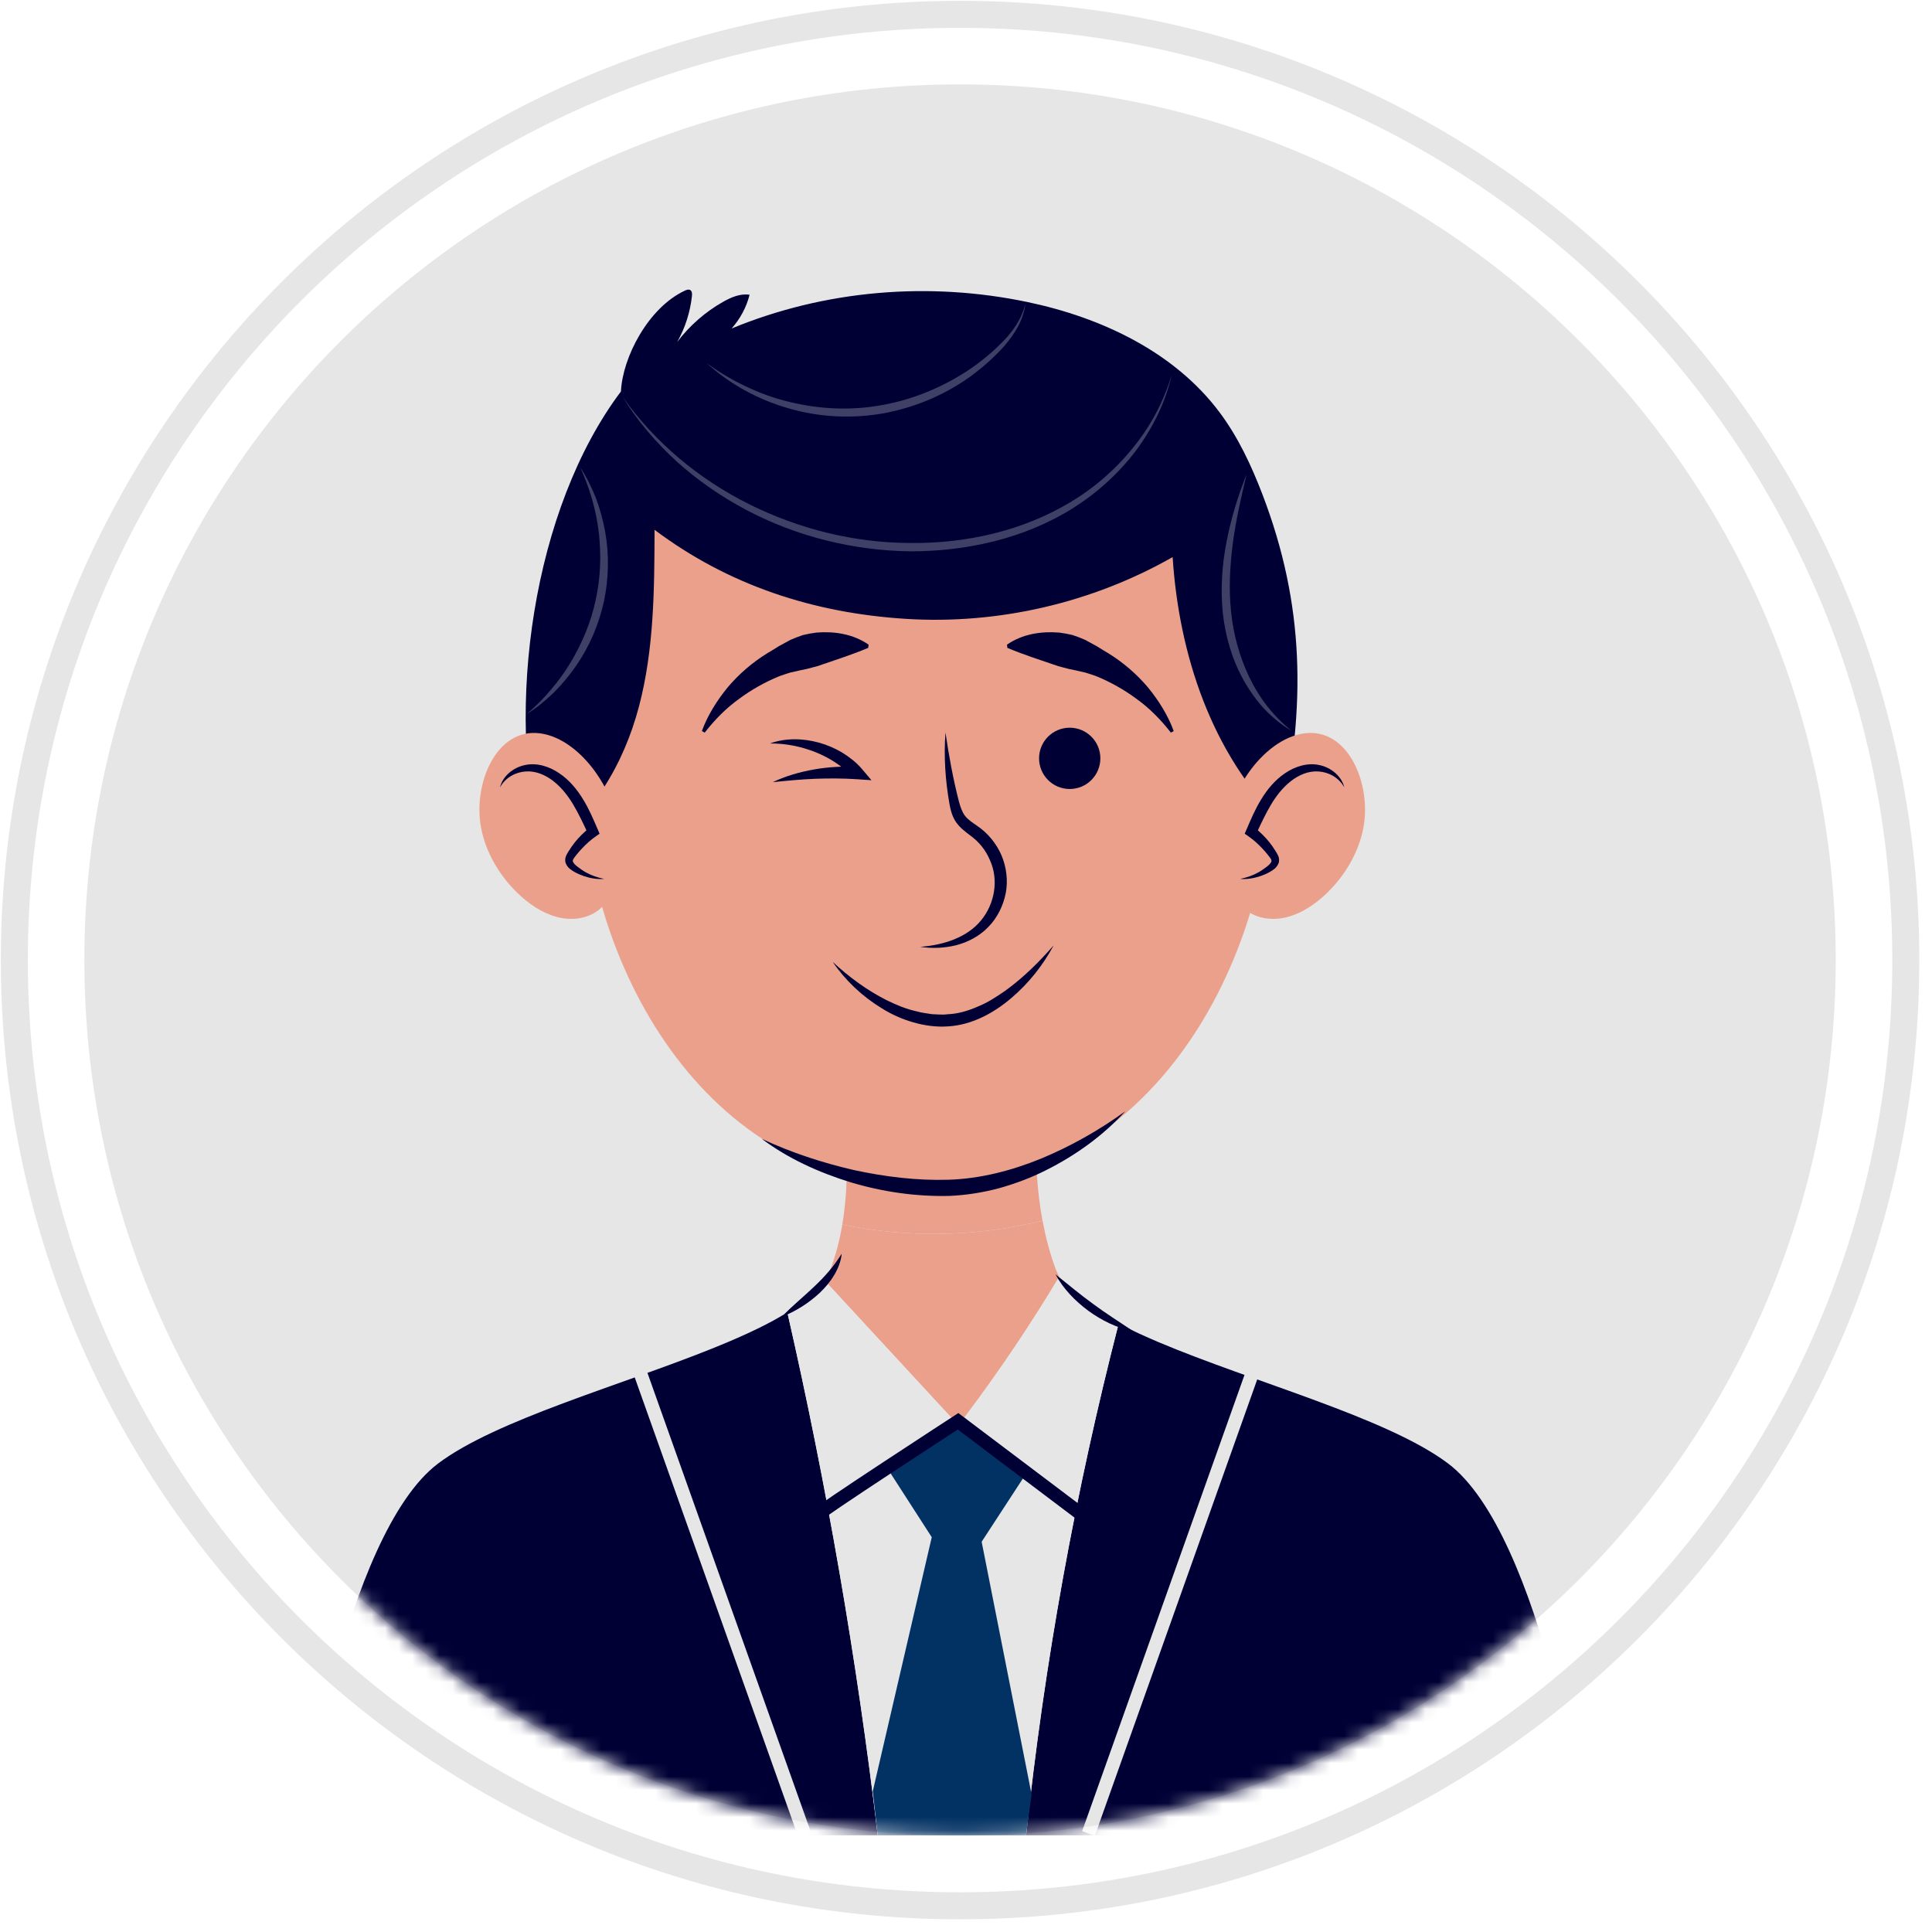 <?xml version="1.0" encoding="UTF-8"?>
<svg xmlns="http://www.w3.org/2000/svg" width="143" height="143" viewBox="0 0 143 143" fill="none">
  <path d="M71.059 135.875C106.855 135.875 135.874 106.856 135.874 71.06C135.874 35.264 106.855 6.245 71.059 6.245C35.263 6.245 6.244 35.264 6.244 71.06C6.244 106.856 35.263 135.875 71.059 135.875Z" fill="#E6E6E6"></path>
  <path d="M71.061 141.061C109.72 141.061 141.061 109.72 141.061 71.061C141.061 32.401 109.72 1.061 71.061 1.061C32.401 1.061 1.061 32.401 1.061 71.061C1.061 109.72 32.401 141.061 71.061 141.061Z" stroke="#E6E6E6" stroke-width="2" stroke-miterlimit="10"></path>
  <mask id="mask0_1248_1201" style="mask-type:luminance" maskUnits="userSpaceOnUse" x="6" y="6" width="130" height="130">
    <path d="M71.047 135.875C106.844 135.875 135.862 106.856 135.862 71.06C135.862 35.264 106.844 6.245 71.047 6.245C35.251 6.245 6.232 35.264 6.232 71.06C6.232 106.856 35.251 135.875 71.047 135.875Z" fill="white"></path>
  </mask>
  <g mask="url(#mask0_1248_1201)">
    <path d="M77.163 90.351C76.313 85.768 76.85 81.649 76.85 81.649L69.803 82.135L62.254 81.649C62.254 81.649 63.146 85.94 62.342 90.635C67.22 91.652 72.326 91.547 77.163 90.351Z" fill="#EBA08C"></path>
    <path d="M94.14 56.967C94.14 71.064 85.175 87.888 68.616 87.888C52.057 87.888 43.092 71.064 43.092 56.967C43.092 42.871 47.42 26.862 68.616 26.862C89.812 26.862 94.14 42.871 94.14 56.967Z" fill="#EBA08C"></path>
    <path d="M51.951 54.11C52.376 52.942 53.057 51.86 53.865 50.87C54.69 49.892 55.683 49.038 56.793 48.35C57.073 48.184 57.354 48.016 57.633 47.837L58.507 47.36C58.811 47.227 59.123 47.106 59.439 47.003C59.762 46.922 60.092 46.864 60.421 46.822C61.747 46.714 63.137 46.917 64.29 47.714L64.263 47.952C63.004 48.481 61.941 48.809 60.889 49.174C60.629 49.272 60.368 49.352 60.101 49.412C59.839 49.49 59.571 49.55 59.297 49.599L58.477 49.786C58.208 49.867 57.942 49.959 57.675 50.053C56.631 50.482 55.623 51.044 54.69 51.738C53.741 52.419 52.906 53.269 52.16 54.226L51.951 54.11Z" fill="#000035"></path>
    <path d="M76.908 56.13C76.908 57.383 77.924 58.399 79.176 58.399C80.429 58.399 81.445 57.383 81.445 56.13C81.445 54.877 80.429 53.862 79.176 53.862C77.924 53.862 76.908 54.877 76.908 56.13Z" fill="#000035"></path>
    <path d="M86.665 54.226C85.919 53.269 85.084 52.419 84.135 51.738C83.202 51.044 82.194 50.482 81.15 50.053C80.883 49.959 80.617 49.867 80.348 49.786L79.529 49.599C79.255 49.55 78.987 49.49 78.725 49.412C78.458 49.352 78.197 49.271 77.937 49.174C76.884 48.809 75.822 48.481 74.562 47.952L74.535 47.714C75.688 46.917 77.078 46.714 78.403 46.822C78.734 46.864 79.063 46.922 79.386 47.003C79.702 47.106 80.014 47.227 80.318 47.36L81.192 47.837C81.471 48.016 81.752 48.184 82.032 48.35C83.142 49.039 84.135 49.892 84.96 50.87C85.769 51.86 86.449 52.942 86.874 54.11L86.665 54.226Z" fill="#000035"></path>
    <path d="M61.637 71.201C62.851 72.326 64.178 73.299 65.609 74.022C66.325 74.378 67.063 74.683 67.831 74.853C68.209 74.963 68.598 75.002 68.982 75.066C69.37 75.076 69.762 75.127 70.138 75.071C70.901 75.045 71.653 74.818 72.368 74.505C73.097 74.215 73.768 73.775 74.425 73.317C75.729 72.375 76.899 71.22 77.987 69.973C77.204 71.437 76.149 72.771 74.859 73.869C73.582 74.958 71.988 75.852 70.199 75.968C69.315 76.032 68.444 75.914 67.612 75.674C66.78 75.437 65.99 75.086 65.27 74.633C63.82 73.749 62.574 72.574 61.637 71.201Z" fill="#000035"></path>
    <path d="M56.381 84.291C58.578 85.319 60.865 86.062 63.181 86.599C65.5 87.102 67.873 87.393 70.216 87.32C72.543 87.247 74.849 86.655 77.039 85.763C79.229 84.857 81.327 83.675 83.29 82.253C81.651 84.053 79.629 85.509 77.425 86.613C76.324 87.174 75.156 87.605 73.958 87.946C72.754 88.265 71.512 88.466 70.258 88.518C67.765 88.574 65.3 88.212 62.942 87.504C60.597 86.778 58.331 85.753 56.381 84.291Z" fill="#000035"></path>
    <path opacity="0.2" d="M88.254 65.241C88.254 67.499 85.84 69.33 82.863 69.33C79.886 69.33 77.473 67.499 77.473 65.241C77.473 62.982 79.886 61.151 82.863 61.151C85.84 61.151 88.254 62.983 88.254 65.241Z" fill="#EBA08C"></path>
    <path opacity="0.2" d="M62.105 65.241C62.105 67.499 59.692 69.33 56.715 69.33C53.737 69.33 51.324 67.499 51.324 65.241C51.324 62.982 53.738 61.151 56.715 61.151C59.692 61.151 62.105 62.983 62.105 65.241Z" fill="#EBA08C"></path>
    <path d="M94.833 60.848C89.679 55.77 87.263 48.454 86.794 41.234C80.841 44.625 73.887 46.236 67.049 45.806C60.211 45.376 53.93 43.327 48.448 39.216C48.435 43.605 48.414 48.051 47.294 52.295C46.173 56.539 43.812 60.629 40.065 62.915C37.36 52.394 39.43 37.656 45.96 28.974C46.078 26.442 47.989 22.76 50.706 21.505C50.828 21.448 50.977 21.4 51.092 21.471C51.229 21.555 51.233 21.75 51.215 21.91C51.087 23.102 50.714 24.268 50.124 25.312C51.042 24.101 52.21 23.08 53.534 22.333C54.13 21.997 54.805 21.709 55.481 21.819C55.247 22.742 54.785 23.607 54.149 24.315C61.058 21.465 68.742 20.823 76.057 22.357C81.537 23.506 86.952 26.062 90.294 30.554C91.647 32.372 92.617 34.446 93.429 36.561C96.59 44.804 96.637 52.206 94.833 60.848Z" fill="#000035"></path>
    <path d="M100.915 61.26C100.572 63.081 99.568 64.765 98.29 66.027C97.422 66.883 96.408 67.573 95.323 67.865C94.238 68.157 93.081 68.024 92.22 67.363C91.432 66.757 90.94 65.756 90.7 64.685C90.146 62.213 90.894 59.342 92.414 57.192C93.468 55.698 94.961 54.479 96.567 54.277C99.805 53.869 101.521 58.04 100.915 61.26Z" fill="#EBA08C"></path>
    <path d="M91.799 65.052C92.575 65.008 93.345 64.731 93.999 64.261C94.198 64.119 94.405 63.917 94.396 63.666C94.39 63.526 94.317 63.403 94.242 63.29C93.801 62.621 93.251 62.036 92.622 61.567C93.081 60.534 93.547 59.488 94.231 58.605C94.916 57.721 95.855 57.003 96.905 56.858C97.956 56.712 99.102 57.248 99.503 58.28C99.503 58.28 100.913 61.26 97.591 64.485C94.088 67.887 91.799 65.052 91.799 65.052Z" fill="#EBA08C"></path>
    <path d="M99.499 58.281C99.101 57.546 98.336 57.147 97.592 57.101C96.846 57.047 96.128 57.362 95.537 57.825C94.941 58.294 94.464 58.905 94.062 59.579C93.665 60.256 93.32 60.983 92.979 61.728L92.854 61.252C93.263 61.576 93.635 61.943 93.96 62.344C94.119 62.548 94.267 62.76 94.403 62.978C94.469 63.089 94.539 63.187 94.609 63.347C94.681 63.499 94.703 63.737 94.627 63.913C94.475 64.267 94.202 64.406 93.99 64.536C93.767 64.667 93.526 64.765 93.284 64.849C92.799 65.01 92.291 65.094 91.795 65.053C92.281 64.954 92.742 64.796 93.157 64.561C93.365 64.444 93.557 64.305 93.744 64.165C93.933 64.025 94.091 63.861 94.109 63.741C94.115 63.683 94.108 63.66 94.073 63.591C94.038 63.527 93.96 63.427 93.89 63.334C93.746 63.148 93.593 62.97 93.431 62.801C93.114 62.458 92.763 62.149 92.383 61.885L92.129 61.708L92.258 61.408C92.582 60.656 92.906 59.88 93.358 59.152C93.801 58.424 94.373 57.731 95.109 57.235C95.83 56.741 96.766 56.428 97.662 56.629C98.532 56.809 99.308 57.462 99.499 58.281Z" fill="#000035"></path>
    <path d="M35.605 61.26C35.948 63.081 36.952 64.765 38.23 66.027C39.097 66.883 40.112 67.573 41.197 67.865C42.282 68.157 43.439 68.024 44.3 67.363C45.088 66.757 45.581 65.756 45.821 64.685C46.374 62.213 45.626 59.342 44.107 57.192C43.052 55.698 41.559 54.479 39.953 54.277C36.715 53.869 34.999 58.04 35.605 61.26Z" fill="#EBA08C"></path>
    <path d="M44.718 65.052C43.942 65.008 43.172 64.731 42.517 64.261C42.319 64.119 42.112 63.917 42.121 63.666C42.127 63.526 42.2 63.403 42.275 63.29C42.716 62.621 43.266 62.036 43.895 61.567C43.436 60.534 42.97 59.488 42.286 58.605C41.601 57.721 40.662 57.003 39.612 56.858C38.56 56.712 37.415 57.248 37.014 58.28C37.014 58.28 35.604 61.26 38.926 64.485C42.429 67.887 44.718 65.052 44.718 65.052Z" fill="#EBA08C"></path>
    <path d="M37.008 58.281C37.2 57.462 37.975 56.809 38.846 56.629C39.74 56.428 40.677 56.74 41.398 57.235C42.135 57.731 42.707 58.424 43.15 59.152C43.602 59.88 43.925 60.656 44.25 61.408L44.379 61.708L44.125 61.885C43.745 62.149 43.394 62.458 43.077 62.801C42.915 62.97 42.762 63.148 42.618 63.334C42.548 63.427 42.469 63.528 42.435 63.591C42.4 63.66 42.393 63.684 42.399 63.741C42.417 63.862 42.574 64.026 42.764 64.165C42.951 64.305 43.142 64.444 43.35 64.561C43.766 64.796 44.226 64.954 44.713 65.053C44.217 65.094 43.709 65.01 43.224 64.849C42.982 64.765 42.741 64.666 42.518 64.536C42.306 64.406 42.032 64.267 41.882 63.913C41.805 63.737 41.828 63.499 41.899 63.347C41.969 63.186 42.039 63.089 42.104 62.978C42.241 62.76 42.389 62.548 42.548 62.344C42.874 61.943 43.245 61.576 43.654 61.252L43.529 61.729C43.188 60.983 42.843 60.256 42.445 59.579C42.044 58.905 41.567 58.294 40.971 57.825C40.38 57.362 39.662 57.047 38.916 57.101C38.172 57.147 37.407 57.545 37.008 58.281Z" fill="#000035"></path>
    <path d="M56.146 98.307C55.131 98.805 54.012 99.289 52.832 99.766C45.906 102.563 36.747 105.083 32.443 108.311C25.434 113.568 22.18 135.848 22.18 135.848H64.969C63.425 122.838 61.193 109.911 58.278 97.139C57.634 97.537 56.924 97.927 56.146 98.307Z" fill="#000035"></path>
    <path d="M70.915 105.199C71.154 105.193 71.332 104.984 71.476 104.792C73.967 101.485 76.279 98.043 78.408 94.493C78.297 94.303 78.203 94.112 78.131 93.917C77.696 92.739 77.387 91.53 77.168 90.352C72.331 91.548 67.225 91.653 62.347 90.637C62.16 91.725 61.884 92.834 61.483 93.917C61.377 94.205 61.211 94.486 61.02 94.762C64.129 98.127 67.238 101.492 70.348 104.858C70.502 105.025 70.687 105.205 70.915 105.199Z" fill="#EBA08C"></path>
    <path d="M107.167 108.31C102.638 104.914 92.73 102.3 85.709 99.323C84.738 98.911 83.826 98.493 82.988 98.064C82.923 98.031 82.864 97.997 82.801 97.964C79.597 110.403 77.303 123.074 75.947 135.847H117.431C117.431 135.847 114.176 113.567 107.167 108.31Z" fill="#000035"></path>
    <path d="M78.407 94.493C76.278 98.044 73.966 101.485 71.475 104.793C71.331 104.984 71.153 105.193 70.914 105.199C70.686 105.206 70.501 105.025 70.347 104.858C67.237 101.493 64.128 98.127 61.018 94.762C60.439 95.598 59.494 96.386 58.277 97.138C61.193 109.91 63.425 122.838 64.969 135.847H69.618H69.993H75.947C77.302 123.074 79.597 110.403 82.8 97.964C80.731 96.887 79.146 95.747 78.407 94.493Z" fill="#E6E6E6"></path>
    <path d="M78.123 94.322C79.078 95.083 79.968 95.836 80.922 96.523C81.866 97.224 82.854 97.844 83.868 98.524C82.663 98.298 81.546 97.736 80.557 97.022C79.578 96.294 78.704 95.401 78.123 94.322Z" fill="#000035"></path>
    <path d="M57.865 97.471C58.63 96.651 59.482 95.984 60.247 95.246C61.026 94.517 61.709 93.743 62.302 92.796C62.244 93.356 62.031 93.897 61.74 94.383C61.451 94.874 61.076 95.306 60.672 95.695C59.846 96.461 58.902 97.055 57.865 97.471Z" fill="#000035"></path>
    <path d="M65.719 108.742L68.965 113.779L64.6 132.584L64.965 135.847H75.944L76.353 132.808L72.659 114.115L76.017 108.966L70.909 105.198L65.719 108.742Z" fill="#023264"></path>
    <path d="M60.236 112.325C60.46 111.989 70.912 105.199 70.912 105.199L81.84 113.444" stroke="#000035" stroke-miterlimit="10"></path>
    <path d="M47.295 101.345L59.521 135.701" stroke="#E6E6E6" stroke-miterlimit="10"></path>
    <path d="M92.794 101.345L80.568 135.701" stroke="#E6E6E6" stroke-miterlimit="10"></path>
    <g opacity="0.28">
      <path d="M46.072 29.356C48.475 32.768 51.762 35.484 55.456 37.323C59.151 39.163 63.256 40.184 67.377 40.189C71.487 40.237 75.653 39.306 79.194 37.19C80.96 36.138 82.546 34.773 83.841 33.164C85.153 31.569 86.15 29.706 86.734 27.705C86.285 29.745 85.333 31.666 84.081 33.351C82.811 35.028 81.226 36.466 79.443 37.596C75.857 39.856 71.572 40.81 67.374 40.808C63.16 40.752 58.959 39.712 55.24 37.745C53.383 36.76 51.642 35.559 50.084 34.155C48.539 32.737 47.162 31.134 46.072 29.356Z" fill="#E6E6E6"></path>
      <path d="M52.305 26.878C53.242 27.552 54.225 28.153 55.267 28.627C56.297 29.12 57.378 29.501 58.484 29.762C60.694 30.296 62.999 30.395 65.226 29.992C67.456 29.606 69.597 28.739 71.506 27.51C72.459 26.892 73.351 26.17 74.152 25.36C74.955 24.562 75.636 23.602 75.893 22.468C75.777 23.632 75.123 24.681 74.375 25.565C73.599 26.438 72.722 27.217 71.774 27.903C69.87 29.265 67.647 30.187 65.334 30.601C63.018 31.006 60.61 30.882 58.363 30.221C56.112 29.582 54.014 28.433 52.305 26.878Z" fill="#E6E6E6"></path>
      <path d="M92.267 35.112C91.869 36.792 91.484 38.468 91.256 40.16C91.037 41.852 90.941 43.557 91.117 45.239C91.279 46.917 91.731 48.567 92.454 50.094C93.182 51.616 94.231 53 95.583 54.075C94.83 53.648 94.16 53.078 93.555 52.447C92.966 51.801 92.458 51.078 92.03 50.312C91.175 48.773 90.684 47.047 90.501 45.3C90.334 43.551 90.452 41.788 90.788 40.083C91.118 38.376 91.626 36.715 92.267 35.112Z" fill="#E6E6E6"></path>
      <path d="M42.95 34.597C43.421 35.307 43.793 36.082 44.112 36.878C44.413 37.683 44.638 38.516 44.792 39.366C45.098 41.066 45.058 42.831 44.698 44.529C44.324 46.223 43.631 47.847 42.649 49.268C42.158 49.978 41.608 50.645 41.002 51.252C40.381 51.845 39.723 52.397 39 52.848C39.638 52.286 40.245 51.696 40.78 51.045C41.328 50.409 41.822 49.728 42.249 49.01C43.105 47.577 43.749 46.021 44.093 44.397C44.452 42.776 44.509 41.093 44.323 39.434C44.129 37.775 43.657 36.144 42.95 34.597Z" fill="#E6E6E6"></path>
    </g>
    <path d="M69.981 54.219C70.233 55.954 70.548 57.661 70.977 59.328C71.085 59.736 71.216 60.108 71.424 60.381C71.632 60.655 71.962 60.877 72.327 61.128C73.101 61.644 73.748 62.43 74.125 63.302C74.495 64.181 74.622 65.179 74.439 66.122C74.251 67.056 73.813 67.939 73.15 68.613C72.493 69.3 71.636 69.738 70.762 69.965C69.881 70.181 68.977 70.213 68.109 70.081C69.84 69.955 71.581 69.386 72.611 68.128C73.638 66.884 73.93 65.109 73.273 63.667C72.965 62.934 72.472 62.313 71.809 61.835C71.475 61.574 71.07 61.294 70.765 60.854C70.461 60.411 70.352 59.922 70.273 59.483C69.966 57.74 69.849 55.97 69.981 54.219Z" fill="#000035"></path>
    <path d="M57.198 57.892C58.164 57.434 59.203 57.136 60.261 56.951C61.319 56.763 62.403 56.708 63.479 56.761L63.108 57.522C62.38 56.716 61.419 56.101 60.374 55.678C59.324 55.261 58.191 55.02 56.99 55.029C58.126 54.614 59.421 54.637 60.614 54.967C61.213 55.133 61.793 55.381 62.334 55.701C62.867 56.034 63.38 56.423 63.797 56.915L64.503 57.749L63.426 57.676C62.4 57.607 61.37 57.606 60.334 57.643C59.299 57.684 58.261 57.784 57.198 57.892Z" fill="#000035"></path>
  </g>
</svg>
